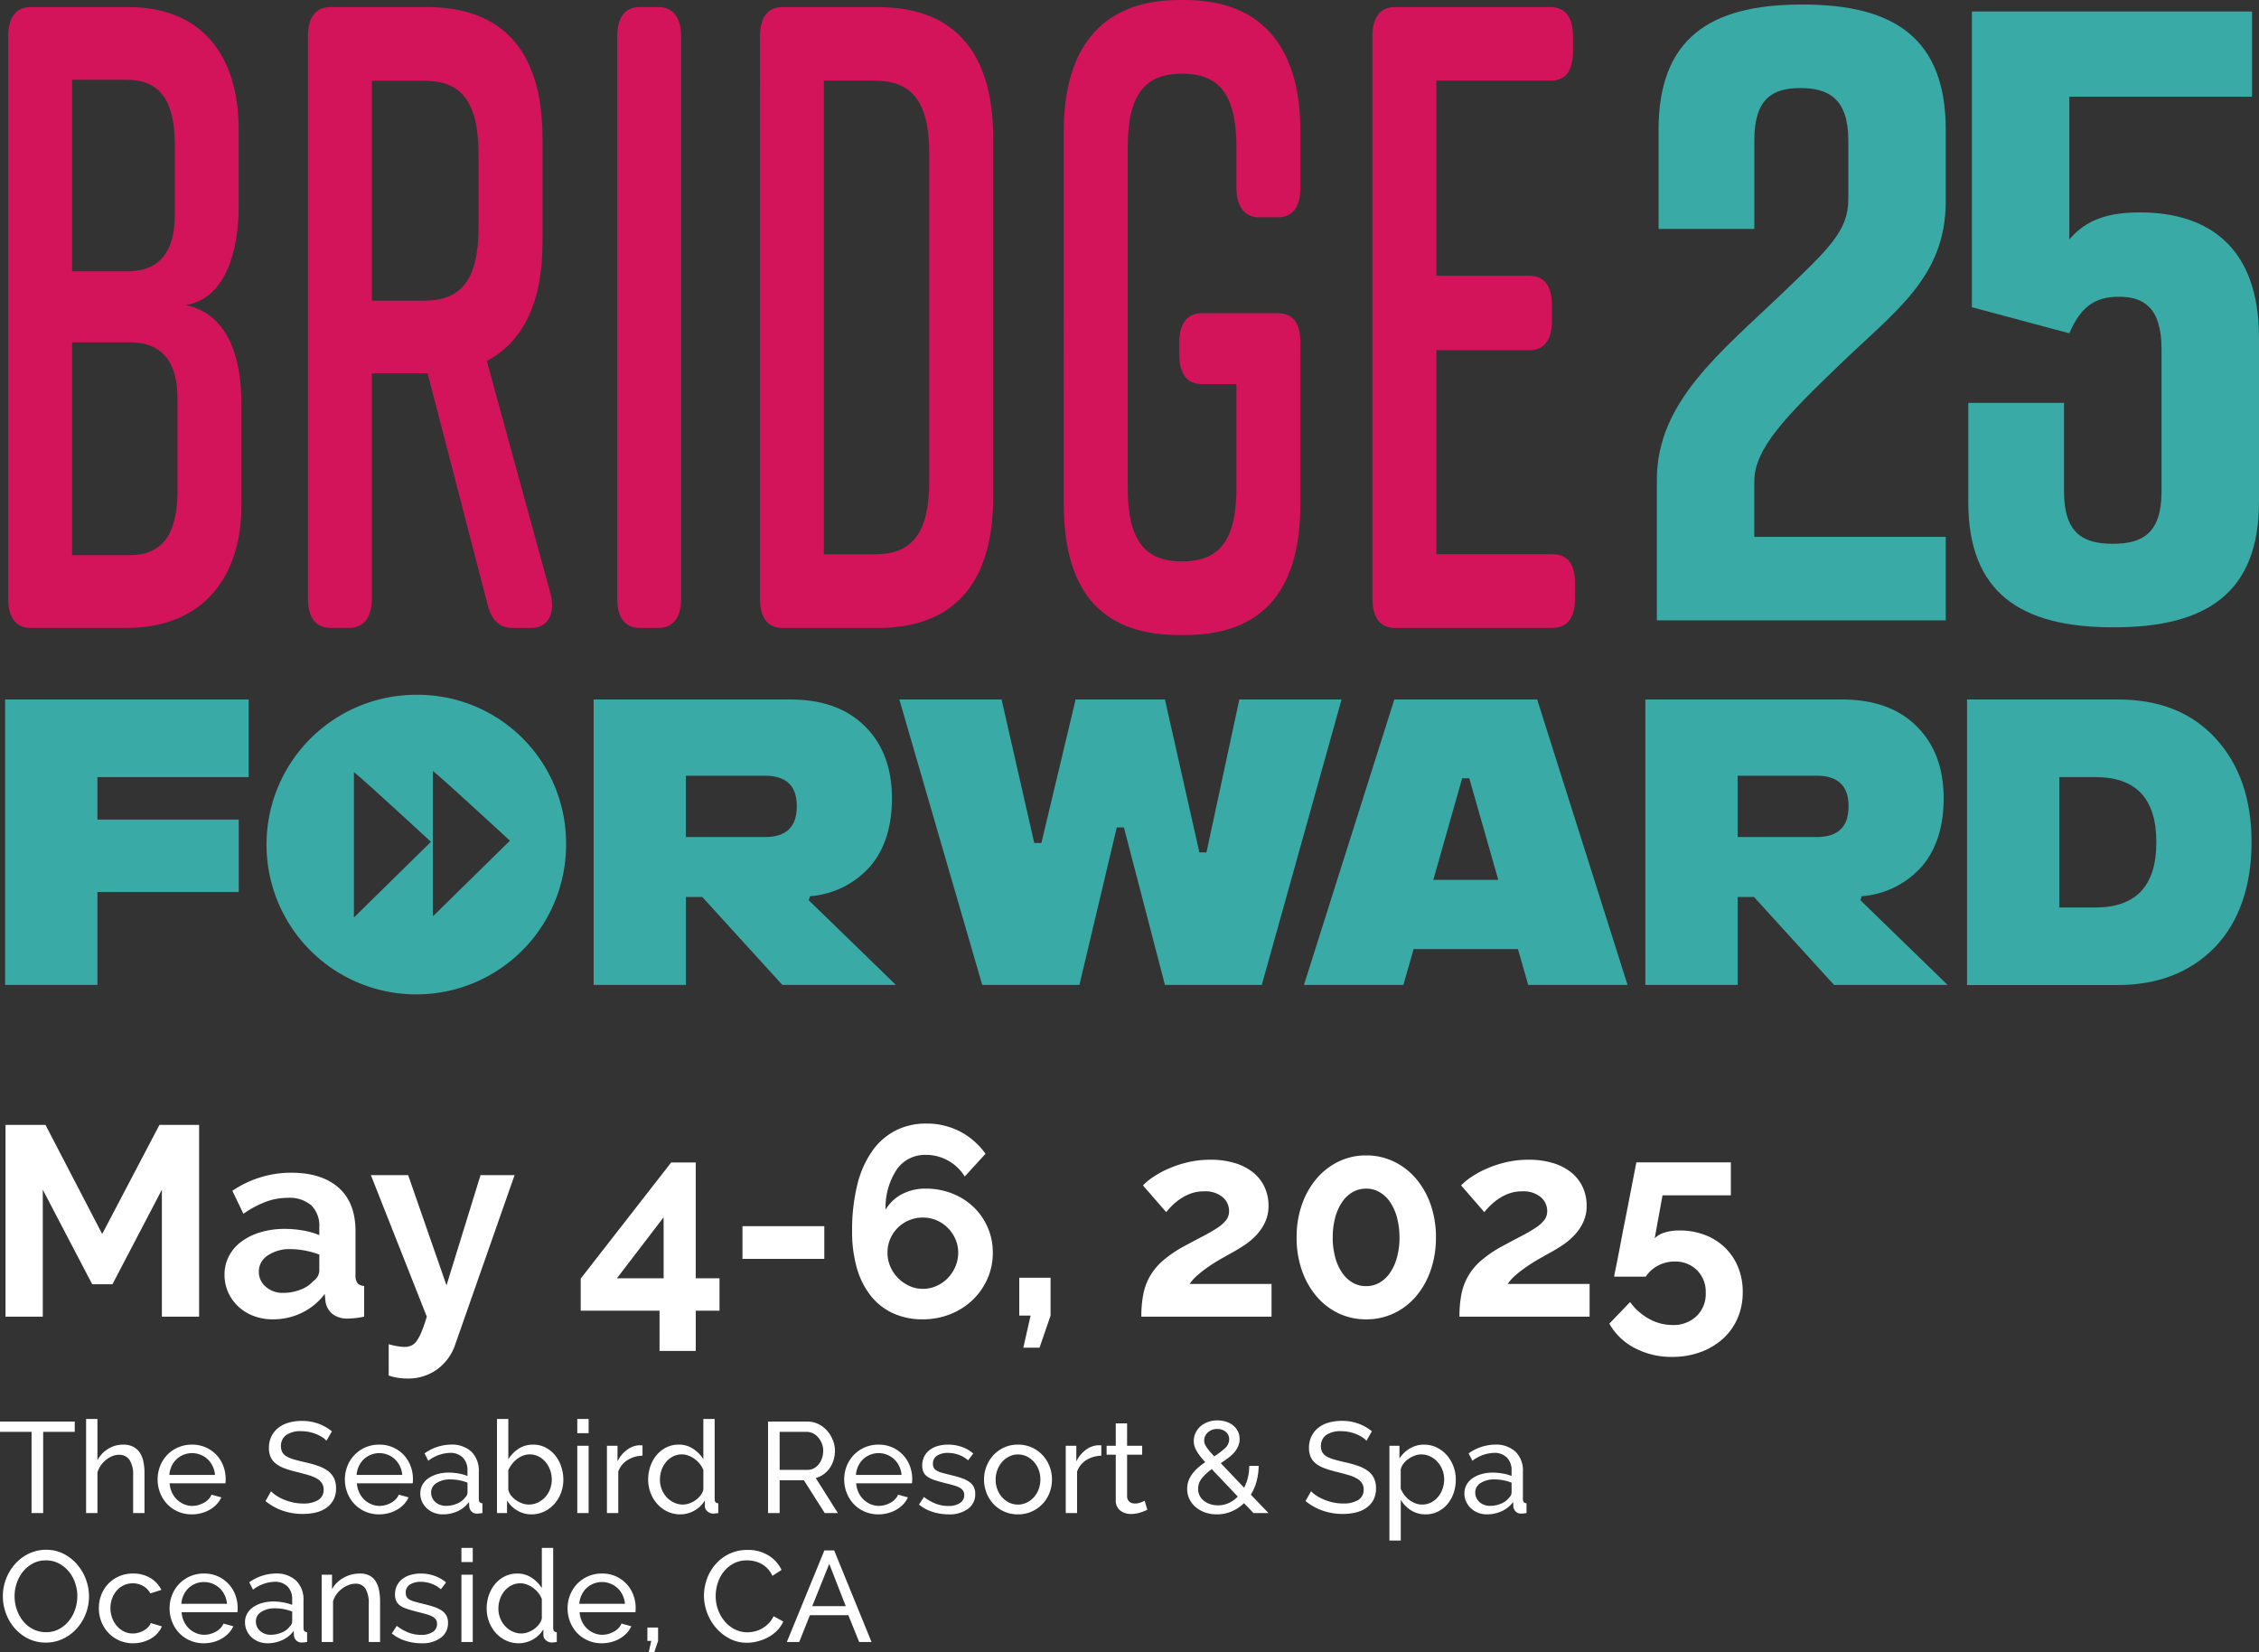 <svg xmlns="http://www.w3.org/2000/svg" width="368.07" height="269.201" viewBox="0 0 368.07 269.201">
  <rect x="0" y="0" width="368.07" height="269.201" fill="#333333" stroke="none"/>
  <g id="Group_1000" data-name="Group 1000" transform="translate(-10609.357 12700.5)">
    <g id="Group_999" data-name="Group 999">
      <g id="Layer_1-2" transform="translate(10610.191 -12700.5)">
        <path id="Path_814" data-name="Path 814" d="M15.04,175.666H0V129.16H39.684v12.652H15.04v6.908H38.067v11.805H15.04v15.149Z" transform="translate(0 -15.203)" fill="#39aaa6"/>
        <path id="Path_815" data-name="Path 815" d="M141.76,161.849l14.222,13.817h-18.5l-13.054-14.337H121.77v14.337H106.73V129.16h32.029q7.816,0,12.183,4.376c2.92,2.885,4.393,6.811,4.393,11.708,0,4.641-1.186,8.364-3.567,11.126a14.486,14.486,0,0,1-9.775,4.835l-.225.653Zm-7.143-10.279c3.486,0,5.211-1.659,5.211-4.994.027-3.344-1.725-4.994-5.211-4.994H121.761v9.988Z" transform="translate(-10.84 -15.203)" fill="#39aaa6"/>
        <path id="Path_816" data-name="Path 816" d="M162.17,129.16h16.657l5.328,23.381h1.159l5.579-23.381h14.555l5.606,24.907h1.159l5.355-24.907h16.657l-13,46.506H205.448l-6.684-25.657H197.6l-6.091,25.657h-15.83Z" transform="translate(-16.471 -15.203)" fill="#39aaa6"/>
        <path id="Path_817" data-name="Path 817" d="M272.089,175.666l-1.671-5.841h-17l-1.671,5.841h-16.2l14.725-46.506h23.278l14.725,46.506h-16.2ZM256.618,158.54h10.593L262.485,142h-1.159l-4.7,16.543Z" transform="translate(-23.923 -15.203)" fill="#39aaa6"/>
        <path id="Path_818" data-name="Path 818" d="M332.49,161.849l14.222,13.817h-18.5l-13.054-14.337H312.5v14.337H297.46V129.16h32.029q7.816,0,12.183,4.376c2.92,2.885,4.393,6.811,4.393,11.708,0,4.641-1.186,8.364-3.567,11.126a14.486,14.486,0,0,1-9.775,4.835l-.225.653Zm-7.134-10.279c3.486,0,5.211-1.659,5.211-4.994.027-3.344-1.725-4.994-5.211-4.994H312.5v9.988Z" transform="translate(-30.211 -15.203)" fill="#39aaa6"/>
        <path id="Path_819" data-name="Path 819" d="M355.8,175.666V129.16h24.608c6.711,0,12.039,2.109,15.92,6.361s5.831,9.855,5.831,16.9-2.012,13-6,17.125c-4,4.085-9.29,6.132-15.83,6.132H355.8Zm15.04-12.617h5.831q9.986,0,9.973-10.605c.027-7.1-3.288-10.64-9.91-10.64H370.84Z" transform="translate(-36.136 -15.203)" fill="#39aaa6"/>
        <path id="Path_820" data-name="Path 820" d="M299.828,21.247C299.828,6.513,308.049.84,323.08.84h.288C338.4.84,346.619,6.5,346.619,21.247v11.62c0,12.467-8.221,17.858-17.582,26.928-8.221,7.932-13.611,13.323-13.611,18.7v9.07h31.194v13.6H299.55V78.217c0-12.608,10.35-20.69,20.278-30.183,7.511-7.226,10.916-10.2,10.916-15.449V22.95c0-6.8-3.261-8.505-7.8-8.505s-7.511,1.7-7.511,8.505V37.4h-15.6V21.247Z" transform="translate(-30.423 -0.099)" fill="#39aaa6"/>
        <path id="Path_821" data-name="Path 821" d="M372.489,16.007v23.24c2.129-2.409,4.959-4.394,11.482-4.394,11.2,0,19.424,5.664,19.424,20.407V82.038c0,14.734-8.508,20.407-23.539,20.407h-.288c-15.031,0-23.539-5.664-23.539-20.407V65.883h15.6V80.335c0,6.8,3.118,8.505,7.942,8.505s7.942-1.7,7.942-8.505V57.1c0-6.8-2.974-8.505-6.945-8.505s-6.235,1.7-8.077,5.955l-15.875-4.253V2.12h45.65V16.007H372.489Z" transform="translate(-36.16 -0.25)" fill="#39aaa6"/>
        <path id="Path_822" data-name="Path 822" d="M29.472,49.854c6.981,1.447,9.083,8.673,9.083,16.04V82.507c0,12.282-6.864,19.94-18.607,19.94H4.217c-2.435,0-3.657-1.729-3.657-4.764V6.074C.56,3.048,1.782,1.31,4.217,1.31H20.164c11.743,0,17.942,7.658,17.942,19.94V33.964c0,6.935-2.1,14.884-8.643,15.89Zm-18.5-5.488h8.975c4.986,0,7.754-2.894,7.754-9.105V23.553c0-7.076-2.552-10.4-7.754-10.4H10.973V44.357Zm9.416,11.558H10.973V90.6h9.416c5.2,0,7.754-3.326,7.754-10.4V65.029c0-6.211-2.767-9.105-7.754-9.105Z" transform="translate(-0.057 -0.154)" fill="#d4145a"/>
        <path id="Path_823" data-name="Path 823" d="M91.361,102.447h-3.1c-2.1,0-3.432-1.156-4.1-3.9L74.416,60.979H65.333v36.7c0,3.035-1.33,4.764-3.657,4.764h-3.1c-2.435,0-3.657-1.729-3.657-4.764V6.074c0-3.035,1.222-4.764,3.657-4.764H74.308c11.743,0,18.831,6.5,18.831,21.387V39.6c0,10.111-3.324,16.322-9.083,19.357l10.413,38c.773,3.176-.44,5.488-3.1,5.488ZM65.333,49.139h8.526c5.759,0,8.859-3.035,8.859-11.99V25.3c0-8.955-3.1-11.99-8.859-11.99H65.333Z" transform="translate(-5.578 -0.154)" fill="#d4145a"/>
        <path id="Path_824" data-name="Path 824" d="M117.766,102.447h-3.1c-2.435,0-3.657-1.729-3.657-4.764V6.074c0-3.035,1.222-4.764,3.657-4.764h3.1c2.327,0,3.657,1.738,3.657,4.764V97.683C121.423,100.718,120.093,102.447,117.766,102.447Z" transform="translate(-11.275 -0.154)" fill="#d4145a"/>
        <path id="Path_825" data-name="Path 825" d="M174.895,22.7V81.069c0,14.884-7.089,21.387-18.831,21.387H140.557c-2.435,0-3.657-1.729-3.657-4.764V6.074c0-3.035,1.222-4.764,3.657-4.764h15.507C167.806,1.31,174.895,7.812,174.895,22.7Zm-19.271-9.4h-8.311V90.457h8.311c5.759,0,8.859-3.035,8.859-11.99V25.291C164.482,16.335,161.382,13.3,155.623,13.3Z" transform="translate(-13.904 -0.154)" fill="#d4145a"/>
        <path id="Path_826" data-name="Path 826" d="M230.542,55.77v26.3c0,15.175-7.089,21.387-18.831,21.387h-.889c-11.743,0-18.831-6.07-18.831-21.387V21.387C191.99,6.794,199.079,0,210.821,0h.889c11.743,0,18.831,6.794,18.831,21.387v9.246c0,3.035-1.222,4.764-3.657,4.764h-3.1c-2.327,0-3.657-1.738-3.657-4.764V23.99c0-8.955-3.1-11.99-8.859-11.99s-8.859,3.035-8.859,11.99V79.477c0,8.955,3.1,11.99,8.859,11.99s8.859-3.035,8.859-11.99v-16.9h-5.651c-2.327,0-3.657-1.588-3.657-4.764v-2.02c0-3.176,1.33-4.764,3.657-4.764h12.407q3.652,0,3.657,4.764Z" transform="translate(-19.499)" fill="#d4145a"/>
        <path id="Path_827" data-name="Path 827" d="M277.322,102.447h-25.7c-2.435,0-3.657-1.729-3.657-4.764V6.074c0-3.035,1.222-4.764,3.657-4.764H276.99c2.435,0,3.657,1.738,3.657,4.764V8.527q0,4.764-3.657,4.764H258.383V45.08h15.175c2.435,0,3.657,1.738,3.657,4.764v2.6c0,3.035-1.222,4.764-3.657,4.764H258.383V90.448h18.939q3.652,0,3.657,4.773v2.453c0,3.035-1.222,4.764-3.657,4.764Z" transform="translate(-25.185 -0.154)" fill="#d4145a"/>
        <path id="Path_828" data-name="Path 828" d="M96.213,152.253a24.406,24.406,0,1,1-24.4-23.963,24.185,24.185,0,0,1,24.4,23.963ZM61.65,140.916V164.57L74.2,152.244S61.776,140.792,61.65,140.916Zm12.866-.185v23.654l12.551-12.326S74.642,140.607,74.516,140.73Z" transform="translate(-4.815 -15.101)" fill="#39aaa6"/>
      </g>
      <g id="Group_998" data-name="Group 998" transform="translate(10607 -12526.542)">
        <path id="Path_999" data-name="Path 999" d="M28.732,0V-20.68L20.68-5.28h-3.3L9.328-20.68V0H3.256V-31.24H9.768l9.24,17.776L28.336-31.24H34.8V0ZM46.816.44a8.746,8.746,0,0,1-3.124-.55,7.51,7.51,0,0,1-2.508-1.54,7.168,7.168,0,0,1-1.65-2.31,7,7,0,0,1-.594-2.9,6.4,6.4,0,0,1,.726-3.014,6.911,6.911,0,0,1,2.024-2.354,10.034,10.034,0,0,1,3.1-1.518,13.532,13.532,0,0,1,3.96-.55,17.063,17.063,0,0,1,3.014.264,12.277,12.277,0,0,1,2.618.748v-1.32a4.622,4.622,0,0,0-1.3-3.52,5.4,5.4,0,0,0-3.85-1.232,10.2,10.2,0,0,0-3.608.66,16.755,16.755,0,0,0-3.608,1.936l-1.8-3.74a17.022,17.022,0,0,1,9.592-2.948q4.972,0,7.722,2.442t2.75,7.062v7.172a2.072,2.072,0,0,0,.33,1.32,1.446,1.446,0,0,0,1.078.44V0a13.127,13.127,0,0,1-2.6.308A3.931,3.931,0,0,1,56.518-.44,3.216,3.216,0,0,1,55.4-2.42L55.264-3.7a10.2,10.2,0,0,1-3.74,3.08A10.74,10.74,0,0,1,46.816.44Zm1.672-4.312A7.681,7.681,0,0,0,51.326-4.4a5.151,5.151,0,0,0,2.09-1.408,2.118,2.118,0,0,0,.968-1.672v-2.64a14.435,14.435,0,0,0-2.288-.638A12.324,12.324,0,0,0,49.72-11a6.3,6.3,0,0,0-3.74,1.034,3.1,3.1,0,0,0-1.452,2.618,3.15,3.15,0,0,0,1.144,2.486A4.152,4.152,0,0,0,48.488-3.872Zm17.2,8.36a11.375,11.375,0,0,0,1.452.33,7.913,7.913,0,0,0,1.188.11,2.522,2.522,0,0,0,1.056-.22,2.261,2.261,0,0,0,.88-.77A7.517,7.517,0,0,0,71.06,2.42q.4-.968.836-2.42L62.788-23.056H68.86L75.108-5.1l5.544-17.952H86.2L76.516,4.576a8.255,8.255,0,0,1-2.86,3.96,8.043,8.043,0,0,1-5.016,1.54,9.537,9.537,0,0,1-1.43-.11,9.145,9.145,0,0,1-1.518-.374Zm44.132,1.1V-.968H96.976V-6.2l14.74-18.92h4V-6.248h3.872v5.28H115.72V5.588ZM102.872-6.248h7.612v-9.944Zm20.46-3.168V-14.74h13.332v5.324Zm40.788-1.012a10.389,10.389,0,0,1-.88,4.268,10.807,10.807,0,0,1-2.42,3.454A11.207,11.207,0,0,1,157.19-.4a12.031,12.031,0,0,1-4.51.836,11.428,11.428,0,0,1-4.774-.968,9.85,9.85,0,0,1-3.63-2.816,12.942,12.942,0,0,1-2.288-4.51,21.221,21.221,0,0,1-.792-6.05,30.675,30.675,0,0,1,.836-7.546,16.355,16.355,0,0,1,2.42-5.5,10.583,10.583,0,0,1,3.828-3.366A10.883,10.883,0,0,1,153.3-31.46a11.724,11.724,0,0,1,5.434,1.276,11.77,11.77,0,0,1,4.2,3.652l-3.388,3.7a7.456,7.456,0,0,0-2.728-2.6,7.34,7.34,0,0,0-3.608-.924,5.6,5.6,0,0,0-4.708,2.332,11.171,11.171,0,0,0-1.848,6.6,6.637,6.637,0,0,1,2.618-2.508,8.1,8.1,0,0,1,3.938-.924,11.555,11.555,0,0,1,4.29.792,10.637,10.637,0,0,1,3.476,2.2,10.174,10.174,0,0,1,2.31,3.322A10.165,10.165,0,0,1,164.12-10.428Zm-11.4,5.9a5.432,5.432,0,0,0,2.2-.462,5.79,5.79,0,0,0,1.848-1.276,6.172,6.172,0,0,0,1.254-1.892,5.693,5.693,0,0,0,.462-2.266,5.384,5.384,0,0,0-.462-2.222,6.049,6.049,0,0,0-1.254-1.826,5.733,5.733,0,0,0-1.826-1.232,5.615,5.615,0,0,0-2.222-.44,5.776,5.776,0,0,0-2.244.44,5.669,5.669,0,0,0-1.848,1.232A5.733,5.733,0,0,0,147.4-12.65a5.615,5.615,0,0,0-.44,2.222,5.693,5.693,0,0,0,.462,2.266,5.9,5.9,0,0,0,1.254,1.87A6.393,6.393,0,0,0,150.5-5.016,5.176,5.176,0,0,0,152.724-4.532ZM169.092,5.06,170.28-.176h-1.848v-6.16h5.1v6.16l-1.8,5.236ZM188.32,0a19.112,19.112,0,0,1,.308-3.586,9.721,9.721,0,0,1,1.078-2.97,9.981,9.981,0,0,1,2.112-2.552,19.09,19.09,0,0,1,3.41-2.332q1.8-.968,3.19-1.694a25.883,25.883,0,0,0,2.31-1.342,5.751,5.751,0,0,0,1.408-1.254,2.372,2.372,0,0,0,.484-1.474,2.941,2.941,0,0,0-1.056-2.266,4.4,4.4,0,0,0-3.036-.946,6.236,6.236,0,0,0-1.936.286,7.365,7.365,0,0,0-1.65.77,9.4,9.4,0,0,0-1.408,1.078,11.7,11.7,0,0,0-1.166,1.254l-3.784-4.356a9.9,9.9,0,0,1,1.628-1.342A15.632,15.632,0,0,1,192.7-24.09a18.232,18.232,0,0,1,3.168-1.056,15.865,15.865,0,0,1,3.718-.418,13.416,13.416,0,0,1,4,.55,8.758,8.758,0,0,1,2.97,1.54,6.609,6.609,0,0,1,1.848,2.376,7.12,7.12,0,0,1,.638,3.014,6.215,6.215,0,0,1-.572,2.728,8.192,8.192,0,0,1-1.452,2.112,11.01,11.01,0,0,1-1.914,1.606q-1.034.682-2,1.21-.792.44-1.8,1.012t-2,1.254a20.634,20.634,0,0,0-1.826,1.408,6.541,6.541,0,0,0-1.276,1.43h13.332V0Zm48-12.892a16.027,16.027,0,0,1-.858,5.346,13.17,13.17,0,0,1-2.376,4.224A10.722,10.722,0,0,1,229.482-.55a10.4,10.4,0,0,1-4.51.99,10.359,10.359,0,0,1-4.532-.99,10.787,10.787,0,0,1-3.586-2.772,13.17,13.17,0,0,1-2.376-4.224,16.028,16.028,0,0,1-.858-5.346,16.028,16.028,0,0,1,.858-5.346,13.17,13.17,0,0,1,2.376-4.224,11.047,11.047,0,0,1,3.586-2.794,10.17,10.17,0,0,1,4.532-1.012,10.212,10.212,0,0,1,4.51,1.012,10.977,10.977,0,0,1,3.608,2.794,13.17,13.17,0,0,1,2.376,4.224A16.027,16.027,0,0,1,236.324-12.892Zm-5.94,0a12.444,12.444,0,0,0-.4-3.234,8.172,8.172,0,0,0-1.122-2.53,5.312,5.312,0,0,0-1.716-1.628,4.276,4.276,0,0,0-2.178-.572,4.36,4.36,0,0,0-2.222.572,5.313,5.313,0,0,0-1.716,1.628,8.172,8.172,0,0,0-1.122,2.53,12.444,12.444,0,0,0-.4,3.234,12.194,12.194,0,0,0,.4,3.212,8.2,8.2,0,0,0,1.122,2.508,5.313,5.313,0,0,0,1.716,1.628,4.36,4.36,0,0,0,2.222.572,4.276,4.276,0,0,0,2.178-.572,5.312,5.312,0,0,0,1.716-1.628,8.2,8.2,0,0,0,1.122-2.508A12.194,12.194,0,0,0,230.384-12.892ZM240.152,0a19.112,19.112,0,0,1,.308-3.586,9.721,9.721,0,0,1,1.078-2.97,9.981,9.981,0,0,1,2.112-2.552,19.09,19.09,0,0,1,3.41-2.332q1.8-.968,3.19-1.694a25.883,25.883,0,0,0,2.31-1.342,5.751,5.751,0,0,0,1.408-1.254,2.372,2.372,0,0,0,.484-1.474A2.941,2.941,0,0,0,253.4-19.47a4.4,4.4,0,0,0-3.036-.946,6.236,6.236,0,0,0-1.936.286,7.365,7.365,0,0,0-1.65.77,9.4,9.4,0,0,0-1.408,1.078,11.7,11.7,0,0,0-1.166,1.254l-3.784-4.356a9.9,9.9,0,0,1,1.628-1.342,15.632,15.632,0,0,1,2.486-1.364,18.232,18.232,0,0,1,3.168-1.056,15.865,15.865,0,0,1,3.718-.418,13.416,13.416,0,0,1,4,.55,8.758,8.758,0,0,1,2.97,1.54,6.608,6.608,0,0,1,1.848,2.376,7.12,7.12,0,0,1,.638,3.014,6.215,6.215,0,0,1-.572,2.728,8.192,8.192,0,0,1-1.452,2.112,11.011,11.011,0,0,1-1.914,1.606q-1.034.682-2,1.21-.792.44-1.8,1.012t-2,1.254A20.634,20.634,0,0,0,249.3-6.754a6.541,6.541,0,0,0-1.276,1.43H261.36V0Zm35.9-14.036a11.326,11.326,0,0,1,4.092.726,9.528,9.528,0,0,1,3.256,2.046A9.359,9.359,0,0,1,285.538-8.1,10.54,10.54,0,0,1,286.308-4,10.529,10.529,0,0,1,285.45.308a9.7,9.7,0,0,1-2.4,3.322A11.048,11.048,0,0,1,279.4,5.786a13.261,13.261,0,0,1-4.576.77A12.775,12.775,0,0,1,268.686,5.1a10.02,10.02,0,0,1-4.114-3.96l3.388-3.52A9.165,9.165,0,0,0,271.04.352a7.87,7.87,0,0,0,3.828,1.012,5.45,5.45,0,0,0,3.894-1.43,4.982,4.982,0,0,0,1.518-3.806,4.956,4.956,0,0,0-1.43-3.7,4.959,4.959,0,0,0-3.63-1.408,5.723,5.723,0,0,0-2.706.66,5.287,5.287,0,0,0-2,1.8h-5.148a9.441,9.441,0,0,1,.176-.99q.176-.858.44-2.2t.572-2.992q.308-1.65.66-3.366.792-4.048,1.76-9.064h15.4v5.368H273.24l-1.276,7a3.712,3.712,0,0,1,1.562-.924A7.914,7.914,0,0,1,276.056-14.036Z" transform="translate(0 40.542)" fill="#fff"/>
        <path id="Path_1000" data-name="Path 1000" d="M12.537-13.23H7.392V0H5.5V-13.23H.357v-1.68h12.18ZM23.9,0H22.05V-6.132a4.4,4.4,0,0,0-.588-2.53,1.977,1.977,0,0,0-1.722-.83,2.9,2.9,0,0,0-1.092.22,4.054,4.054,0,0,0-1.018.6,4.318,4.318,0,0,0-.84.9,4.008,4.008,0,0,0-.556,1.155V0H14.385V-15.33h1.848v6.72A4.829,4.829,0,0,1,18-10.479a4.625,4.625,0,0,1,2.436-.672,3.454,3.454,0,0,1,1.638.357,2.857,2.857,0,0,1,1.071.966,4.22,4.22,0,0,1,.578,1.46A8.834,8.834,0,0,1,23.9-6.552Zm7.728.21a5.584,5.584,0,0,1-2.268-.451A5.363,5.363,0,0,1,27.594-1.47,5.6,5.6,0,0,1,26.45-3.286a5.933,5.933,0,0,1-.41-2.194,5.852,5.852,0,0,1,.41-2.184A5.538,5.538,0,0,1,27.6-9.471,5.482,5.482,0,0,1,29.379-10.7a5.584,5.584,0,0,1,2.268-.451,5.4,5.4,0,0,1,2.257.462,5.364,5.364,0,0,1,1.733,1.228,5.427,5.427,0,0,1,1.1,1.785,5.873,5.873,0,0,1,.388,2.111q0,.231-.01.42a2.213,2.213,0,0,1-.032.294H27.993a4.251,4.251,0,0,0,.378,1.491A3.836,3.836,0,0,0,29.19-2.2a3.787,3.787,0,0,0,1.144.756,3.419,3.419,0,0,0,1.355.273,3.612,3.612,0,0,0,.987-.137,4.284,4.284,0,0,0,.9-.367,3.133,3.133,0,0,0,.745-.567A2.314,2.314,0,0,0,34.818-3l1.6.441a4.03,4.03,0,0,1-.745,1.113,4.944,4.944,0,0,1-1.092.872A5.64,5.64,0,0,1,33.2,0,5.858,5.858,0,0,1,31.626.21Zm3.759-6.426A3.95,3.95,0,0,0,35-7.654a3.846,3.846,0,0,0-.819-1.124A3.66,3.66,0,0,0,33.033-9.5a3.671,3.671,0,0,0-1.386-.263,3.671,3.671,0,0,0-1.386.263,3.566,3.566,0,0,0-1.145.735,3.72,3.72,0,0,0-.8,1.123,4.129,4.129,0,0,0-.368,1.428ZM53.55-11.781a3.11,3.11,0,0,0-.672-.567,5.979,5.979,0,0,0-.945-.494,6.643,6.643,0,0,0-1.145-.357,5.986,5.986,0,0,0-1.292-.137,4.054,4.054,0,0,0-2.551.651,2.167,2.167,0,0,0-.808,1.785,1.989,1.989,0,0,0,.231,1.008,1.9,1.9,0,0,0,.724.682,5.528,5.528,0,0,0,1.229.493q.735.21,1.743.441a18.113,18.113,0,0,1,2.09.578,6.084,6.084,0,0,1,1.6.808,3.238,3.238,0,0,1,1.008,1.176,3.777,3.777,0,0,1,.347,1.7,3.9,3.9,0,0,1-.42,1.859,3.725,3.725,0,0,1-1.145,1.3,4.958,4.958,0,0,1-1.711.756,9,9,0,0,1-2.142.241A9.892,9.892,0,0,1,46.42-.389a9.127,9.127,0,0,1-2.8-1.565l.9-1.6a5.012,5.012,0,0,0,.871.714,7.1,7.1,0,0,0,1.218.641,9.03,9.03,0,0,0,1.47.462,7.437,7.437,0,0,0,1.649.179,4.572,4.572,0,0,0,2.478-.567,1.888,1.888,0,0,0,.882-1.7A1.887,1.887,0,0,0,52.8-4.883a2.406,2.406,0,0,0-.83-.746,6.379,6.379,0,0,0-1.354-.556q-.808-.241-1.837-.494a18.361,18.361,0,0,1-2-.588,5.436,5.436,0,0,1-1.438-.756,2.853,2.853,0,0,1-.871-1.071,3.552,3.552,0,0,1-.294-1.512,4.265,4.265,0,0,1,.4-1.89A3.967,3.967,0,0,1,45.7-13.881a4.856,4.856,0,0,1,1.7-.85,7.733,7.733,0,0,1,2.142-.283,7.649,7.649,0,0,1,2.73.462,7.645,7.645,0,0,1,2.163,1.239ZM62.139.21a5.584,5.584,0,0,1-2.268-.451A5.363,5.363,0,0,1,58.107-1.47a5.6,5.6,0,0,1-1.145-1.816,5.933,5.933,0,0,1-.41-2.194,5.852,5.852,0,0,1,.41-2.184,5.538,5.538,0,0,1,1.155-1.806A5.482,5.482,0,0,1,59.892-10.7a5.584,5.584,0,0,1,2.268-.451,5.4,5.4,0,0,1,2.258.462A5.364,5.364,0,0,1,66.15-9.461a5.427,5.427,0,0,1,1.1,1.785,5.873,5.873,0,0,1,.388,2.111q0,.231-.01.42a2.213,2.213,0,0,1-.032.294H58.506a4.251,4.251,0,0,0,.378,1.491A3.836,3.836,0,0,0,59.7-2.2a3.787,3.787,0,0,0,1.144.756,3.419,3.419,0,0,0,1.354.273,3.612,3.612,0,0,0,.987-.137,4.284,4.284,0,0,0,.9-.367,3.133,3.133,0,0,0,.745-.567A2.314,2.314,0,0,0,65.331-3l1.6.441a4.03,4.03,0,0,1-.745,1.113,4.944,4.944,0,0,1-1.092.872A5.64,5.64,0,0,1,63.714,0,5.858,5.858,0,0,1,62.139.21ZM65.9-6.216a3.95,3.95,0,0,0-.389-1.438,3.846,3.846,0,0,0-.819-1.124A3.66,3.66,0,0,0,63.546-9.5a3.671,3.671,0,0,0-1.386-.263,3.671,3.671,0,0,0-1.386.263,3.566,3.566,0,0,0-1.145.735,3.72,3.72,0,0,0-.8,1.123,4.129,4.129,0,0,0-.368,1.428ZM72.513.21a3.947,3.947,0,0,1-1.449-.262A3.6,3.6,0,0,1,69.9-.777a3.411,3.411,0,0,1-.777-1.081,3.216,3.216,0,0,1-.284-1.354,2.838,2.838,0,0,1,.336-1.376,3.126,3.126,0,0,1,.955-1.06,4.927,4.927,0,0,1,1.47-.693,6.52,6.52,0,0,1,1.858-.252,9.139,9.139,0,0,1,1.617.147,7.459,7.459,0,0,1,1.449.4V-6.93a2.875,2.875,0,0,0-.756-2.11,2.874,2.874,0,0,0-2.142-.767A6.132,6.132,0,0,0,70.14-8.526l-.609-1.2a7.581,7.581,0,0,1,4.263-1.428A4.678,4.678,0,0,1,77.164-10a4.291,4.291,0,0,1,1.208,3.255v4.473q0,.651.588.672V0q-.294.042-.483.063a3.616,3.616,0,0,1-.4.021,1.178,1.178,0,0,1-.872-.326,1.34,1.34,0,0,1-.388-.787l-.042-.777A4.743,4.743,0,0,1,74.918-.3,5.706,5.706,0,0,1,72.513.21ZM73-1.176a4.582,4.582,0,0,0,1.837-.367,3.028,3.028,0,0,0,1.292-.977,1.166,1.166,0,0,0,.4-.819V-4.956a7.61,7.61,0,0,0-2.793-.525,3.961,3.961,0,0,0-2.257.588A1.78,1.78,0,0,0,70.6-3.36a2.084,2.084,0,0,0,.179.861,2.055,2.055,0,0,0,.5.693,2.411,2.411,0,0,0,.767.462A2.632,2.632,0,0,0,73-1.176ZM86.961.21A4.444,4.444,0,0,1,84.63-.42a4.767,4.767,0,0,1-1.659-1.638V0H81.333V-15.33h1.848v6.552a5.7,5.7,0,0,1,1.7-1.722,4.239,4.239,0,0,1,2.352-.651,4.25,4.25,0,0,1,2.037.483A5.022,5.022,0,0,1,90.814-9.4,5.742,5.742,0,0,1,91.8-7.571a6.7,6.7,0,0,1,.346,2.132,5.988,5.988,0,0,1-.4,2.184,5.744,5.744,0,0,1-1.092,1.8A5.183,5.183,0,0,1,89.008-.242,4.732,4.732,0,0,1,86.961.21Zm-.462-1.6a3.419,3.419,0,0,0,1.512-.336,3.806,3.806,0,0,0,1.2-.9,4.1,4.1,0,0,0,.777-1.291,4.282,4.282,0,0,0,.273-1.523A4.614,4.614,0,0,0,90-6.983,4.216,4.216,0,0,0,89.261-8.3a3.689,3.689,0,0,0-1.134-.913,3.1,3.1,0,0,0-1.46-.347,2.969,2.969,0,0,0-1.113.21,4.1,4.1,0,0,0-.977.557,4.159,4.159,0,0,0-.8.808,5.886,5.886,0,0,0-.6.987v3.171a2.267,2.267,0,0,0,.451.966,3.713,3.713,0,0,0,.819.767,4.282,4.282,0,0,0,1.008.514A3.115,3.115,0,0,0,86.5-1.386ZM94.416,0V-10.962h1.848V0Zm0-13.02v-2.31h1.848v2.31Zm10.626,3.675a4.75,4.75,0,0,0-2.447.714,3.642,3.642,0,0,0-1.5,1.869V0H99.246V-10.962h1.722v2.541a5.17,5.17,0,0,1,1.491-1.838,3.706,3.706,0,0,1,1.974-.788h.357a1.3,1.3,0,0,1,.252.021ZM111.2.21a4.8,4.8,0,0,1-2.1-.462,5.208,5.208,0,0,1-1.659-1.239A5.719,5.719,0,0,1,106.354-3.3a6.073,6.073,0,0,1-.388-2.163,6.535,6.535,0,0,1,.368-2.194,5.7,5.7,0,0,1,1.029-1.817,4.9,4.9,0,0,1,1.575-1.229,4.463,4.463,0,0,1,2.006-.451,4.162,4.162,0,0,1,2.363.693,5.46,5.46,0,0,1,1.648,1.68V-15.33H116.8V-2.268q0,.651.588.672V0q-.294.042-.472.063a2.966,2.966,0,0,1-.347.021,1.386,1.386,0,0,1-.955-.368,1.114,1.114,0,0,1-.41-.851v-.924a4.61,4.61,0,0,1-1.732,1.669A4.638,4.638,0,0,1,111.2.21Zm.441-1.6a3.115,3.115,0,0,0,1.04-.189,4.069,4.069,0,0,0,1.008-.525,3.8,3.8,0,0,0,.819-.787,2.348,2.348,0,0,0,.451-.955v-3.15a3.482,3.482,0,0,0-.567-1,4.479,4.479,0,0,0-.851-.819,4.145,4.145,0,0,0-1.008-.546,3.022,3.022,0,0,0-1.061-.2,3.142,3.142,0,0,0-1.48.347,3.622,3.622,0,0,0-1.134.924,4.184,4.184,0,0,0-.724,1.323,4.724,4.724,0,0,0-.252,1.522,4.226,4.226,0,0,0,.294,1.565,4.1,4.1,0,0,0,.8,1.291,3.859,3.859,0,0,0,1.187.872A3.4,3.4,0,0,0,111.636-1.386ZM125.5,0V-14.91h6.384a4.047,4.047,0,0,1,1.816.409,4.568,4.568,0,0,1,1.428,1.092,5.211,5.211,0,0,1,.934,1.533,4.678,4.678,0,0,1,.336,1.733,5.128,5.128,0,0,1-.221,1.5,4.647,4.647,0,0,1-.63,1.313,4.218,4.218,0,0,1-.987,1.008,3.849,3.849,0,0,1-1.292.609L136.878,0h-2.142l-3.4-5.355h-3.948V0Zm1.89-7.035H131.9a2.218,2.218,0,0,0,1.061-.252,2.522,2.522,0,0,0,.809-.682,3.3,3.3,0,0,0,.525-1,3.7,3.7,0,0,0,.189-1.176,3.192,3.192,0,0,0-.22-1.186,3.483,3.483,0,0,0-.588-.987,2.662,2.662,0,0,0-.861-.672,2.335,2.335,0,0,0-1.04-.241h-4.389ZM143.493.21a5.583,5.583,0,0,1-2.268-.451,5.363,5.363,0,0,1-1.764-1.229,5.6,5.6,0,0,1-1.145-1.816,5.933,5.933,0,0,1-.41-2.194,5.852,5.852,0,0,1,.41-2.184,5.538,5.538,0,0,1,1.155-1.806,5.482,5.482,0,0,1,1.775-1.229,5.584,5.584,0,0,1,2.268-.451,5.4,5.4,0,0,1,2.257.462A5.364,5.364,0,0,1,147.5-9.461a5.427,5.427,0,0,1,1.1,1.785,5.873,5.873,0,0,1,.388,2.111q0,.231-.01.42a2.215,2.215,0,0,1-.031.294H139.86a4.251,4.251,0,0,0,.378,1.491,3.836,3.836,0,0,0,.819,1.155,3.787,3.787,0,0,0,1.145.756,3.418,3.418,0,0,0,1.354.273,3.612,3.612,0,0,0,.987-.137,4.284,4.284,0,0,0,.9-.367,3.133,3.133,0,0,0,.745-.567A2.314,2.314,0,0,0,146.685-3l1.6.441a4.03,4.03,0,0,1-.745,1.113,4.944,4.944,0,0,1-1.092.872A5.64,5.64,0,0,1,145.068,0,5.858,5.858,0,0,1,143.493.21Zm3.759-6.426a3.95,3.95,0,0,0-.389-1.438,3.846,3.846,0,0,0-.819-1.124A3.66,3.66,0,0,0,144.9-9.5a3.671,3.671,0,0,0-1.386-.263,3.671,3.671,0,0,0-1.386.263,3.566,3.566,0,0,0-1.145.735,3.72,3.72,0,0,0-.8,1.123,4.129,4.129,0,0,0-.367,1.428ZM154.9.21a8.5,8.5,0,0,1-2.6-.409,6.419,6.419,0,0,1-2.205-1.187l.8-1.239a7.778,7.778,0,0,0,1.932,1.1,5.68,5.68,0,0,0,2.037.367,3.365,3.365,0,0,0,1.9-.473,1.515,1.515,0,0,0,.7-1.333,1.2,1.2,0,0,0-.189-.683,1.59,1.59,0,0,0-.567-.493,4.632,4.632,0,0,0-.966-.378q-.588-.168-1.365-.357-.987-.252-1.7-.483a4.608,4.608,0,0,1-1.176-.546,1.912,1.912,0,0,1-.672-.756,2.532,2.532,0,0,1-.21-1.092,3.177,3.177,0,0,1,.326-1.46,3.077,3.077,0,0,1,.893-1.071,4.017,4.017,0,0,1,1.333-.651,5.939,5.939,0,0,1,1.648-.22,6.564,6.564,0,0,1,2.31.4,5.682,5.682,0,0,1,1.806,1.05l-.84,1.113a4.717,4.717,0,0,0-1.554-.913,5.254,5.254,0,0,0-1.764-.3,3.219,3.219,0,0,0-1.711.431,1.492,1.492,0,0,0-.7,1.375,1.311,1.311,0,0,0,.137.63,1.189,1.189,0,0,0,.451.441,3.561,3.561,0,0,0,.809.336q.493.147,1.187.315,1.092.252,1.9.514a5.47,5.47,0,0,1,1.344.62,2.389,2.389,0,0,1,.8.84,2.433,2.433,0,0,1,.262,1.176,2.911,2.911,0,0,1-1.176,2.436A5.079,5.079,0,0,1,154.9.21Zm11.319,0a5.4,5.4,0,0,1-2.258-.462,5.406,5.406,0,0,1-1.743-1.239A5.574,5.574,0,0,1,161.091-3.3a5.93,5.93,0,0,1-.4-2.163,5.852,5.852,0,0,1,.41-2.184,5.723,5.723,0,0,1,1.134-1.806,5.406,5.406,0,0,1,1.743-1.239,5.351,5.351,0,0,1,2.237-.462,5.423,5.423,0,0,1,2.247.462,5.376,5.376,0,0,1,1.753,1.239,5.723,5.723,0,0,1,1.134,1.806,5.852,5.852,0,0,1,.41,2.184,5.93,5.93,0,0,1-.4,2.163,5.484,5.484,0,0,1-1.134,1.806,5.529,5.529,0,0,1-1.753,1.239A5.4,5.4,0,0,1,166.215.21Zm-3.633-5.649a4.4,4.4,0,0,0,.284,1.6,4.077,4.077,0,0,0,.777,1.281A3.669,3.669,0,0,0,164.8-1.7a3.255,3.255,0,0,0,1.418.315,3.255,3.255,0,0,0,1.417-.315,3.716,3.716,0,0,0,1.165-.872,4.076,4.076,0,0,0,.788-1.3,4.482,4.482,0,0,0,.283-1.607,4.423,4.423,0,0,0-.283-1.585,4.076,4.076,0,0,0-.788-1.3,3.716,3.716,0,0,0-1.165-.872,3.255,3.255,0,0,0-1.417-.315,3.168,3.168,0,0,0-1.418.326,3.734,3.734,0,0,0-1.155.882,4.18,4.18,0,0,0-.777,1.3A4.482,4.482,0,0,0,162.582-5.439ZM179.8-9.345a4.75,4.75,0,0,0-2.447.714,3.642,3.642,0,0,0-1.5,1.869V0h-1.848V-10.962h1.722v2.541a5.171,5.171,0,0,1,1.491-1.838,3.706,3.706,0,0,1,1.974-.788h.357a1.3,1.3,0,0,1,.252.021Zm7.5,8.8q-.168.084-.441.2t-.62.231a5.421,5.421,0,0,1-.756.189,4.807,4.807,0,0,1-.85.073,2.8,2.8,0,0,1-1.743-.557,2.033,2.033,0,0,1-.735-1.732V-9.513h-1.491v-1.449h1.491v-3.654H184v3.654h2.457v1.449H184v6.8a1.146,1.146,0,0,0,.4.882,1.343,1.343,0,0,0,.84.273,2.691,2.691,0,0,0,1-.179,4.342,4.342,0,0,0,.62-.283ZM204.6,0l-1.554-1.617a6.474,6.474,0,0,1-2.026,1.354,6.139,6.139,0,0,1-2.4.473A5.642,5.642,0,0,1,196.707-.1a4.835,4.835,0,0,1-1.533-.872,4.028,4.028,0,0,1-1.018-1.312,3.744,3.744,0,0,1-.367-1.659,3.782,3.782,0,0,1,.241-1.365,4.466,4.466,0,0,1,.651-1.155,6.819,6.819,0,0,1,.935-.977,12.277,12.277,0,0,1,1.113-.851q-.5-.567-.861-1.029a6.437,6.437,0,0,1-.577-.872,3.931,3.931,0,0,1-.326-.777,2.777,2.777,0,0,1-.1-.767,3.071,3.071,0,0,1,.294-1.333,3.283,3.283,0,0,1,.809-1.071,3.732,3.732,0,0,1,1.218-.7A4.483,4.483,0,0,1,198.7-15.1a4.659,4.659,0,0,1,1.418.21,3.5,3.5,0,0,1,1.155.609,2.891,2.891,0,0,1,.777.966,2.778,2.778,0,0,1,.284,1.26,2.874,2.874,0,0,1-.242,1.176,4.055,4.055,0,0,1-.651,1.019,6.047,6.047,0,0,1-.977.892q-.567.42-1.2.84l3.8,3.99a7.234,7.234,0,0,0,.619-1.648,7.9,7.9,0,0,0,.221-1.9h1.533a10.082,10.082,0,0,1-.347,2.541A7.983,7.983,0,0,1,204.162-3l2.877,3Zm-5.8-1.26a4.158,4.158,0,0,0,1.764-.378,4.885,4.885,0,0,0,1.47-1.05L197.8-7.161a8.308,8.308,0,0,0-1.606,1.48,2.712,2.712,0,0,0-.62,1.753,2.342,2.342,0,0,0,.273,1.134,2.543,2.543,0,0,0,.724.84,3.379,3.379,0,0,0,1.029.515A4.066,4.066,0,0,0,198.807-1.26ZM196.56-11.781a1.419,1.419,0,0,0,.074.451,2.4,2.4,0,0,0,.252.5,7.2,7.2,0,0,0,.493.672q.315.388.819.913a11.513,11.513,0,0,0,1.764-1.333,1.947,1.947,0,0,0,.672-1.439,1.525,1.525,0,0,0-.546-1.207,2.042,2.042,0,0,0-1.386-.473,2.177,2.177,0,0,0-1.543.556A1.78,1.78,0,0,0,196.56-11.781Zm26.439,0a3.11,3.11,0,0,0-.672-.567,5.979,5.979,0,0,0-.945-.494,6.643,6.643,0,0,0-1.145-.357,5.986,5.986,0,0,0-1.292-.137,4.054,4.054,0,0,0-2.551.651,2.167,2.167,0,0,0-.809,1.785,1.989,1.989,0,0,0,.231,1.008,1.9,1.9,0,0,0,.725.682,5.528,5.528,0,0,0,1.229.493q.735.21,1.743.441a18.113,18.113,0,0,1,2.09.578,6.084,6.084,0,0,1,1.6.808,3.238,3.238,0,0,1,1.008,1.176,3.777,3.777,0,0,1,.346,1.7,3.9,3.9,0,0,1-.42,1.859,3.725,3.725,0,0,1-1.145,1.3,4.958,4.958,0,0,1-1.711.756,9,9,0,0,1-2.142.241,9.892,9.892,0,0,1-3.265-.536,9.127,9.127,0,0,1-2.8-1.565l.9-1.6a5.013,5.013,0,0,0,.872.714,7.1,7.1,0,0,0,1.218.641,9.029,9.029,0,0,0,1.47.462,7.437,7.437,0,0,0,1.648.179,4.572,4.572,0,0,0,2.478-.567,1.888,1.888,0,0,0,.882-1.7,1.887,1.887,0,0,0-.284-1.061,2.406,2.406,0,0,0-.829-.746,6.378,6.378,0,0,0-1.354-.556q-.809-.241-1.838-.494a18.362,18.362,0,0,1-1.995-.588,5.436,5.436,0,0,1-1.438-.756,2.853,2.853,0,0,1-.872-1.071,3.552,3.552,0,0,1-.294-1.512,4.264,4.264,0,0,1,.4-1.89,3.967,3.967,0,0,1,1.113-1.386,4.856,4.856,0,0,1,1.7-.85,7.733,7.733,0,0,1,2.142-.283,7.649,7.649,0,0,1,2.73.462,7.645,7.645,0,0,1,2.163,1.239ZM232.638.21a4.33,4.33,0,0,1-2.4-.672,5.1,5.1,0,0,1-1.648-1.7V4.473h-1.848V-10.962h1.638V-8.9a5.081,5.081,0,0,1,1.691-1.627,4.407,4.407,0,0,1,2.3-.62,4.669,4.669,0,0,1,2.079.462,5.207,5.207,0,0,1,1.638,1.25,5.848,5.848,0,0,1,1.081,1.816,6.014,6.014,0,0,1,.389,2.142,6.774,6.774,0,0,1-.357,2.216,5.533,5.533,0,0,1-1.008,1.806,4.883,4.883,0,0,1-1.554,1.218A4.4,4.4,0,0,1,232.638.21Zm-.567-1.6a3.142,3.142,0,0,0,1.48-.347,3.622,3.622,0,0,0,1.134-.924,4.208,4.208,0,0,0,.725-1.312,4.631,4.631,0,0,0,.252-1.512,4.226,4.226,0,0,0-.294-1.564,4.231,4.231,0,0,0-.8-1.3,3.781,3.781,0,0,0-1.187-.882,3.4,3.4,0,0,0-1.48-.326,2.969,2.969,0,0,0-1.04.2,4.6,4.6,0,0,0-1.008.525,3.6,3.6,0,0,0-.819.777,2.348,2.348,0,0,0-.451.956v3.129a4.76,4.76,0,0,0,.588,1.019,4.127,4.127,0,0,0,.819.819,4.017,4.017,0,0,0,.987.546A3.049,3.049,0,0,0,232.071-1.386ZM242.634.21a3.947,3.947,0,0,1-1.449-.262,3.6,3.6,0,0,1-1.165-.725,3.412,3.412,0,0,1-.777-1.081,3.216,3.216,0,0,1-.283-1.354,2.838,2.838,0,0,1,.336-1.376,3.126,3.126,0,0,1,.955-1.06,4.927,4.927,0,0,1,1.47-.693,6.52,6.52,0,0,1,1.859-.252,9.14,9.14,0,0,1,1.617.147,7.458,7.458,0,0,1,1.449.4V-6.93a2.875,2.875,0,0,0-.756-2.11,2.874,2.874,0,0,0-2.142-.767,6.132,6.132,0,0,0-3.486,1.281l-.609-1.2a7.581,7.581,0,0,1,4.263-1.428A4.678,4.678,0,0,1,247.285-10a4.291,4.291,0,0,1,1.208,3.255v4.473q0,.651.588.672V0q-.294.042-.483.063a3.616,3.616,0,0,1-.4.021,1.178,1.178,0,0,1-.871-.326,1.34,1.34,0,0,1-.389-.787l-.042-.777a4.743,4.743,0,0,1-1.858,1.5A5.706,5.706,0,0,1,242.634.21Zm.483-1.386a4.582,4.582,0,0,0,1.838-.367,3.028,3.028,0,0,0,1.292-.977,1.166,1.166,0,0,0,.4-.819V-4.956a7.61,7.61,0,0,0-2.793-.525,3.961,3.961,0,0,0-2.257.588,1.78,1.78,0,0,0-.872,1.533,2.084,2.084,0,0,0,.178.861,2.055,2.055,0,0,0,.5.693,2.41,2.41,0,0,0,.766.462A2.632,2.632,0,0,0,243.117-1.176ZM7.833,21.1a6.362,6.362,0,0,1-2.866-.64,7.074,7.074,0,0,1-2.215-1.7,7.734,7.734,0,0,1-1.428-2.426,8,8,0,0,1-.5-2.793,7.751,7.751,0,0,1,.535-2.856A7.873,7.873,0,0,1,2.835,8.274,7.121,7.121,0,0,1,5.072,6.6a6.4,6.4,0,0,1,2.8-.619,6.131,6.131,0,0,1,2.856.661,7.314,7.314,0,0,1,2.2,1.732,8.036,8.036,0,0,1,1.932,5.187,7.751,7.751,0,0,1-.535,2.856,7.846,7.846,0,0,1-1.47,2.4,7.074,7.074,0,0,1-2.226,1.659A6.4,6.4,0,0,1,7.833,21.1Zm-5.1-7.56A6.655,6.655,0,0,0,3.1,15.74a6.064,6.064,0,0,0,1.04,1.879,5.032,5.032,0,0,0,1.617,1.3,4.546,4.546,0,0,0,2.1.483A4.406,4.406,0,0,0,10,18.889,5.232,5.232,0,0,0,11.6,17.545a6,6,0,0,0,1.008-1.879,6.73,6.73,0,0,0,.347-2.121,6.655,6.655,0,0,0-.367-2.194,5.821,5.821,0,0,0-1.05-1.869A5.254,5.254,0,0,0,9.922,8.19a4.437,4.437,0,0,0-2.068-.483,4.48,4.48,0,0,0-2.142.5A5.168,5.168,0,0,0,4.106,9.534,6.04,6.04,0,0,0,3.087,11.4,6.612,6.612,0,0,0,2.73,13.545ZM16.464,15.5a5.988,5.988,0,0,1,.4-2.184A5.367,5.367,0,0,1,18,11.519,5.473,5.473,0,0,1,19.75,10.3a5.563,5.563,0,0,1,2.278-.451,5.315,5.315,0,0,1,2.825.725,4.7,4.7,0,0,1,1.8,1.942l-1.806.567a3,3,0,0,0-1.176-1.208,3.335,3.335,0,0,0-1.68-.431A3.434,3.434,0,0,0,19.4,12.6a4.186,4.186,0,0,0-.766,1.281,4.672,4.672,0,0,0,.01,3.234,4.312,4.312,0,0,0,.788,1.313,3.6,3.6,0,0,0,1.155.872,3.255,3.255,0,0,0,1.417.315,3.427,3.427,0,0,0,.956-.136,3.668,3.668,0,0,0,.861-.368,3.253,3.253,0,0,0,.682-.536,1.826,1.826,0,0,0,.42-.661l1.806.546a3.885,3.885,0,0,1-.7,1.113,4.4,4.4,0,0,1-1.06.861,5.809,5.809,0,0,1-2.919.777,5.472,5.472,0,0,1-4.032-1.7,5.6,5.6,0,0,1-1.144-1.816A5.933,5.933,0,0,1,16.464,15.5ZM33.579,21.21a5.584,5.584,0,0,1-2.268-.451,5.363,5.363,0,0,1-1.764-1.228A5.6,5.6,0,0,1,28.4,17.714a5.933,5.933,0,0,1-.41-2.195,5.852,5.852,0,0,1,.41-2.184,5.538,5.538,0,0,1,1.155-1.806A5.482,5.482,0,0,1,31.332,10.3,5.584,5.584,0,0,1,33.6,9.849a5.33,5.33,0,0,1,5.092,3.476,5.873,5.873,0,0,1,.389,2.111q0,.231-.011.42a2.213,2.213,0,0,1-.032.294H29.946a4.251,4.251,0,0,0,.378,1.491,3.836,3.836,0,0,0,.819,1.155,3.787,3.787,0,0,0,1.144.756,3.419,3.419,0,0,0,1.354.273,3.612,3.612,0,0,0,.987-.136,4.284,4.284,0,0,0,.9-.368,3.133,3.133,0,0,0,.746-.567A2.314,2.314,0,0,0,36.771,18l1.6.441a4.03,4.03,0,0,1-.745,1.113,4.944,4.944,0,0,1-1.092.872A5.64,5.64,0,0,1,35.154,21,5.858,5.858,0,0,1,33.579,21.21Zm3.759-6.426a3.95,3.95,0,0,0-.388-1.438,3.846,3.846,0,0,0-.819-1.124,3.755,3.755,0,0,0-3.917-.724,3.566,3.566,0,0,0-1.145.735,3.72,3.72,0,0,0-.8,1.123,4.129,4.129,0,0,0-.368,1.428Zm6.615,6.426a3.947,3.947,0,0,1-1.449-.262,3.6,3.6,0,0,1-1.166-.725,3.411,3.411,0,0,1-.777-1.081,3.216,3.216,0,0,1-.284-1.354,2.838,2.838,0,0,1,.336-1.376,3.126,3.126,0,0,1,.956-1.06,4.927,4.927,0,0,1,1.47-.693,6.52,6.52,0,0,1,1.859-.252,9.14,9.14,0,0,1,1.617.147,7.459,7.459,0,0,1,1.449.4V14.07a2.875,2.875,0,0,0-.756-2.11,2.874,2.874,0,0,0-2.142-.767,6.132,6.132,0,0,0-3.486,1.281l-.609-1.2a7.581,7.581,0,0,1,4.263-1.428A4.678,4.678,0,0,1,48.6,11a4.291,4.291,0,0,1,1.207,3.255v4.473q0,.651.588.672V21q-.294.042-.483.063a3.617,3.617,0,0,1-.4.021,1.178,1.178,0,0,1-.871-.326,1.34,1.34,0,0,1-.389-.787l-.042-.777a4.743,4.743,0,0,1-1.859,1.5A5.706,5.706,0,0,1,43.953,21.21Zm.483-1.386a4.582,4.582,0,0,0,1.838-.367,3.028,3.028,0,0,0,1.292-.977,1.166,1.166,0,0,0,.4-.819V16.044a7.61,7.61,0,0,0-2.793-.525,3.961,3.961,0,0,0-2.257.588,1.78,1.78,0,0,0-.871,1.533,2.084,2.084,0,0,0,.178.861,2.055,2.055,0,0,0,.5.693,2.41,2.41,0,0,0,.766.462A2.632,2.632,0,0,0,44.436,19.824ZM62.286,21H60.438V14.868a4.719,4.719,0,0,0-.536-2.562,1.826,1.826,0,0,0-1.627-.8,3.109,3.109,0,0,0-1.134.22,4.5,4.5,0,0,0-1.071.6,4.155,4.155,0,0,0-.882.9,3.86,3.86,0,0,0-.567,1.155V21H52.773V10.038h1.68V12.39a4.821,4.821,0,0,1,1.879-1.848,5.358,5.358,0,0,1,2.678-.693,3.237,3.237,0,0,1,1.575.346,2.67,2.67,0,0,1,1.008.966,4.3,4.3,0,0,1,.535,1.46,9.925,9.925,0,0,1,.158,1.827Zm6.72.21a8.5,8.5,0,0,1-2.6-.409A6.418,6.418,0,0,1,64.2,19.614l.8-1.239a7.778,7.778,0,0,0,1.932,1.1,5.68,5.68,0,0,0,2.037.367,3.364,3.364,0,0,0,1.9-.472,1.515,1.515,0,0,0,.7-1.333,1.2,1.2,0,0,0-.189-.682,1.59,1.59,0,0,0-.567-.494,4.632,4.632,0,0,0-.966-.378q-.588-.168-1.365-.357-.987-.252-1.7-.483A4.608,4.608,0,0,1,65.6,15.1a1.912,1.912,0,0,1-.672-.756,2.532,2.532,0,0,1-.21-1.092,3.177,3.177,0,0,1,.326-1.46,3.077,3.077,0,0,1,.893-1.071,4.017,4.017,0,0,1,1.333-.651,5.939,5.939,0,0,1,1.648-.22,6.564,6.564,0,0,1,2.31.4,5.682,5.682,0,0,1,1.806,1.05l-.84,1.113a4.717,4.717,0,0,0-1.554-.913,5.254,5.254,0,0,0-1.764-.3,3.219,3.219,0,0,0-1.711.431,1.492,1.492,0,0,0-.7,1.375,1.311,1.311,0,0,0,.136.63,1.189,1.189,0,0,0,.451.441,3.56,3.56,0,0,0,.809.336q.494.147,1.187.315,1.092.252,1.9.514a5.471,5.471,0,0,1,1.344.619,2.389,2.389,0,0,1,.8.84,2.433,2.433,0,0,1,.262,1.176,2.911,2.911,0,0,1-1.176,2.436A5.079,5.079,0,0,1,69.006,21.21ZM75.537,21V10.038h1.848V21Zm0-13.02V5.67h1.848V7.98Zm9.345,13.23a4.8,4.8,0,0,1-2.1-.462,5.208,5.208,0,0,1-1.659-1.239A5.719,5.719,0,0,1,80.041,17.7a6.073,6.073,0,0,1-.388-2.163,6.535,6.535,0,0,1,.368-2.194,5.7,5.7,0,0,1,1.029-1.817A4.9,4.9,0,0,1,82.624,10.3a4.463,4.463,0,0,1,2.006-.451,4.162,4.162,0,0,1,2.363.693,5.46,5.46,0,0,1,1.648,1.68V5.67h1.848V18.732q0,.651.588.672V21q-.294.042-.472.063a2.966,2.966,0,0,1-.347.021,1.386,1.386,0,0,1-.955-.368,1.114,1.114,0,0,1-.41-.851v-.924a4.719,4.719,0,0,1-4.011,2.268Zm.441-1.6a3.115,3.115,0,0,0,1.04-.189A4.069,4.069,0,0,0,87.37,18.9a3.8,3.8,0,0,0,.819-.788,2.348,2.348,0,0,0,.451-.955v-3.15a3.482,3.482,0,0,0-.567-1,4.479,4.479,0,0,0-.851-.819,4.145,4.145,0,0,0-1.008-.546,3.022,3.022,0,0,0-1.061-.2,3.142,3.142,0,0,0-1.48.347,3.622,3.622,0,0,0-1.134.924,4.184,4.184,0,0,0-.724,1.323,4.724,4.724,0,0,0-.252,1.523,4.226,4.226,0,0,0,.294,1.564,4.1,4.1,0,0,0,.8,1.292,3.859,3.859,0,0,0,1.187.872A3.4,3.4,0,0,0,85.323,19.614Zm13.1,1.6a5.584,5.584,0,0,1-2.268-.451,5.363,5.363,0,0,1-1.764-1.228,5.6,5.6,0,0,1-1.145-1.816,5.933,5.933,0,0,1-.41-2.195,5.852,5.852,0,0,1,.41-2.184,5.538,5.538,0,0,1,1.155-1.806A5.482,5.482,0,0,1,96.18,10.3a5.584,5.584,0,0,1,2.268-.451,5.33,5.33,0,0,1,5.092,3.476,5.873,5.873,0,0,1,.389,2.111q0,.231-.01.42a2.214,2.214,0,0,1-.032.294H94.794a4.251,4.251,0,0,0,.378,1.491,3.836,3.836,0,0,0,.819,1.155,3.787,3.787,0,0,0,1.145.756,3.419,3.419,0,0,0,1.354.273,3.612,3.612,0,0,0,.987-.136,4.284,4.284,0,0,0,.9-.368,3.133,3.133,0,0,0,.745-.567,2.314,2.314,0,0,0,.494-.756l1.6.441a4.03,4.03,0,0,1-.745,1.113,4.944,4.944,0,0,1-1.092.872A5.64,5.64,0,0,1,100,21,5.858,5.858,0,0,1,98.427,21.21Zm3.759-6.426a3.95,3.95,0,0,0-.388-1.438,3.846,3.846,0,0,0-.819-1.124,3.755,3.755,0,0,0-3.917-.724,3.566,3.566,0,0,0-1.145.735,3.72,3.72,0,0,0-.8,1.123,4.129,4.129,0,0,0-.368,1.428ZM106.05,22.7l.42-1.869h-.63V18.648h1.743v2.184l-.63,1.869Zm9.009-9.261a7.969,7.969,0,0,1,.472-2.677,7.445,7.445,0,0,1,1.386-2.394,6.978,6.978,0,0,1,2.237-1.712,6.713,6.713,0,0,1,3-.651,6.272,6.272,0,0,1,3.423.9A5.615,5.615,0,0,1,127.7,9.261l-1.491.966a4.327,4.327,0,0,0-.809-1.2,4.15,4.15,0,0,0-1.029-.777,4.429,4.429,0,0,0-1.145-.42,5.5,5.5,0,0,0-1.155-.126,4.556,4.556,0,0,0-2.195.515,5.074,5.074,0,0,0-1.606,1.344,5.812,5.812,0,0,0-.976,1.869,6.957,6.957,0,0,0-.326,2.09,6.45,6.45,0,0,0,.388,2.236,6.164,6.164,0,0,0,1.081,1.879,5.267,5.267,0,0,0,1.638,1.3,4.456,4.456,0,0,0,2.058.483,5.222,5.222,0,0,0,1.207-.147,4.425,4.425,0,0,0,1.187-.472,5.067,5.067,0,0,0,1.061-.819A4,4,0,0,0,126.4,16.8l1.575.861a4.641,4.641,0,0,1-1,1.481,6.311,6.311,0,0,1-1.449,1.081,7.378,7.378,0,0,1-1.712.672,7.1,7.1,0,0,1-1.764.231,5.964,5.964,0,0,1-2.814-.672,7.512,7.512,0,0,1-2.215-1.753,8.158,8.158,0,0,1-1.964-5.261Zm19.614-7.35h1.6L142.359,21h-2.016l-1.764-4.368h-6.258L130.578,21h-2.016Zm3.486,9.072-2.688-6.888L132.7,15.162Z" transform="translate(2 72.542)" fill="#fff"/>
      </g>
    </g>
  </g>
</svg>
